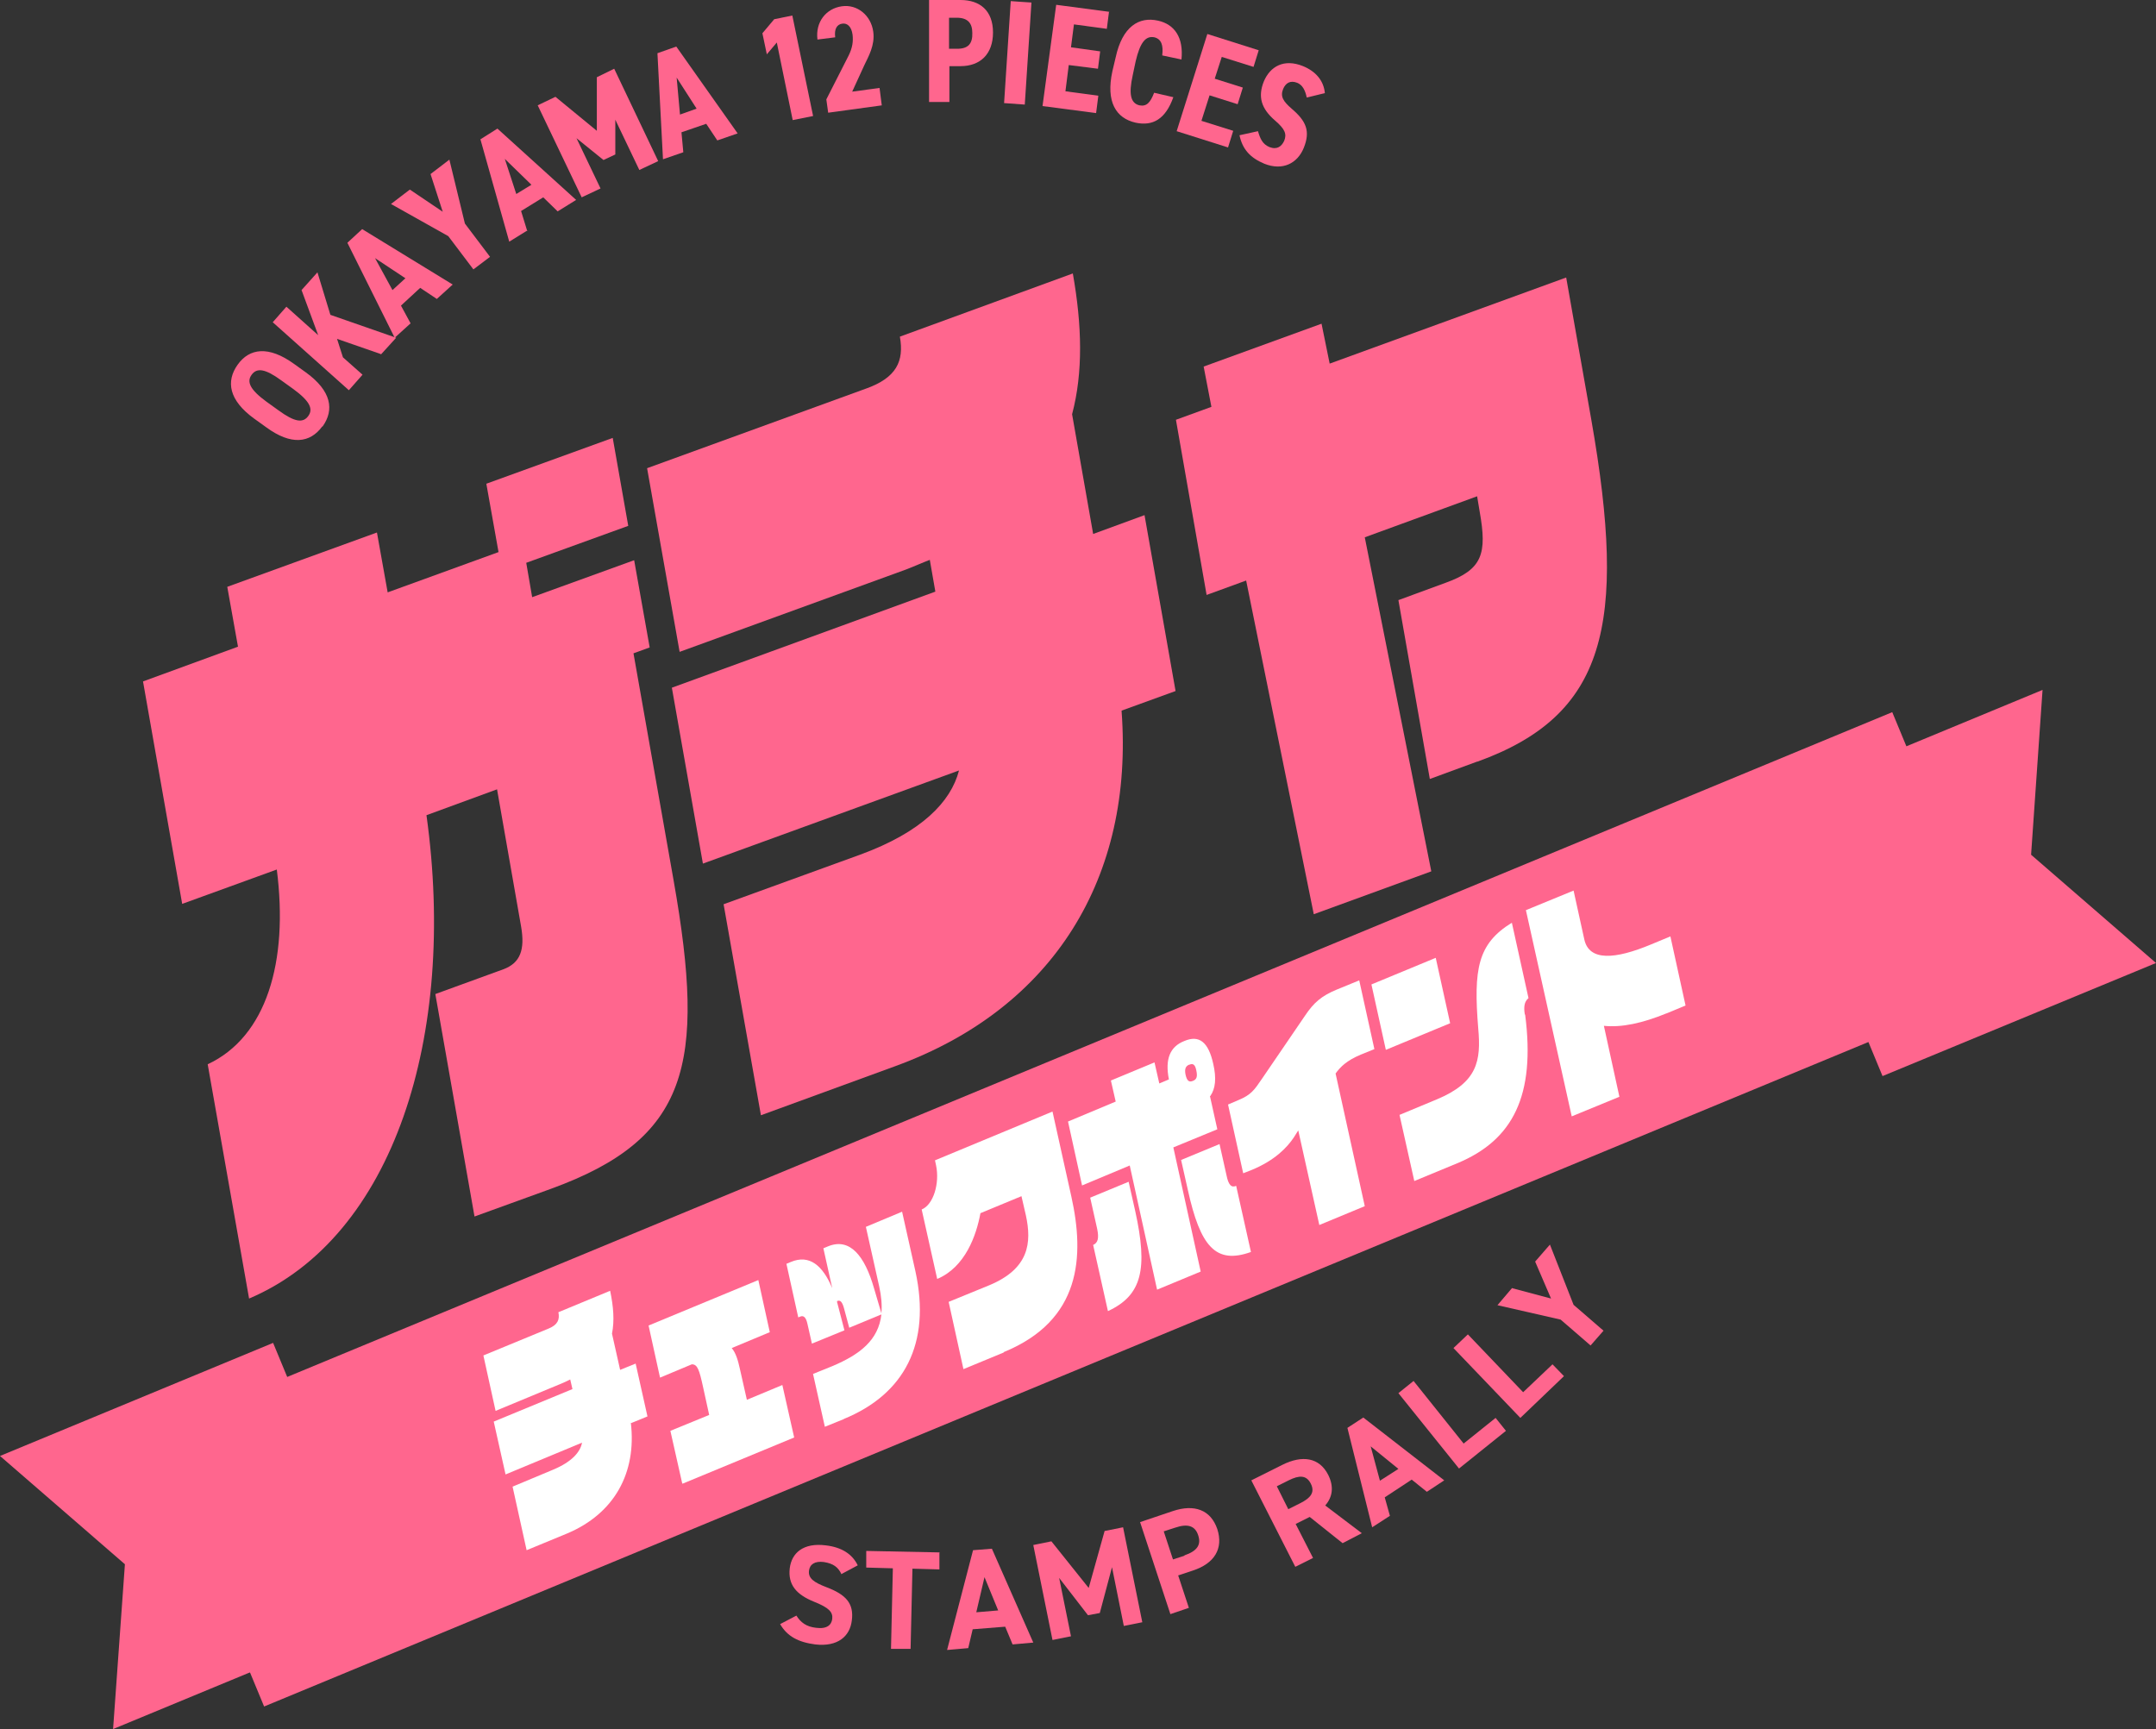 <?xml version="1.0" encoding="UTF-8"?>
<svg id="_レイヤー_2" data-name="レイヤー 2" xmlns="http://www.w3.org/2000/svg" viewBox="0 0 58.34 46.79">
  <rect x="0" y="0" width="58.34" height="46.79" fill="#333333" stroke="none"/>
  <defs>
    <style>
      .cls-1 {
        fill: #fff;
      }

      .cls-2 {
        fill: #ff668e;
      }
    </style>
  </defs>
  <g id="_レイヤー_1-2" data-name="レイヤー 1">
    <g>
      <g>
        <g>
          <path class="cls-2" d="M8.72,11.54c-.33.45-.84.52-1.52.02l-.32-.23c-.69-.5-.77-1.01-.45-1.46s.84-.52,1.53-.02l.32.23c.69.5.77,1.01.45,1.46ZM8.34,11.26c.14-.19.05-.4-.4-.73l-.32-.23c-.45-.33-.67-.35-.81-.16s-.05.4.4.73l.32.23c.45.33.67.35.81.16Z"/>
          <path class="cls-2" d="M10.3,9.58l-1.18-.41.16.5.53.47-.37.42-2.06-1.84.37-.42.86.77-.45-1.22.43-.48.35,1.15,1.78.62-.41.45Z"/>
          <path class="cls-2" d="M11.11,8.75l-.43.39-1.28-2.57.4-.37,2.45,1.5-.43.39-.45-.3-.52.48.26.48ZM10.14,6.97l.48.88.35-.32-.83-.55Z"/>
          <path class="cls-2" d="M11.65,4.71l.51-.39.42,1.73.68.9-.45.34-.68-.9-1.55-.87.51-.39.89.6-.33-1.02Z"/>
          <path class="cls-2" d="M14.28,6.23l-.5.31-.78-2.77.46-.29,2.13,1.93-.5.31-.39-.38-.6.37.16.52ZM13.66,4.3l.31.95.41-.25-.72-.7Z"/>
          <path class="cls-2" d="M15.6,3.74l.65,1.36-.51.24-1.19-2.49.48-.23,1.12.92v-1.45s.47-.23.47-.23l1.19,2.5-.51.24-.65-1.36v.94l-.32.15-.73-.59Z"/>
          <path class="cls-2" d="M18.49,4.12l-.55.19-.15-2.87.51-.18,1.66,2.35-.55.19-.3-.45-.67.23.05.54ZM18.31,2.1l.09,1,.45-.16-.54-.84Z"/>
          <path class="cls-2" d="M22,3.14l-.55.11-.43-2.1-.27.32-.12-.57.32-.38.49-.1.56,2.71Z"/>
          <path class="cls-2" d="M23.87,2.85l-1.46.2-.05-.36.6-1.18c.11-.22.13-.39.11-.57-.03-.23-.15-.32-.28-.3-.14.02-.22.14-.19.37l-.48.06c-.06-.47.23-.84.66-.9.41-.06.79.24.85.69.05.36-.13.67-.24.9l-.33.72.74-.1.06.47Z"/>
          <path class="cls-2" d="M25.69,1.79v.97s-.55,0-.55,0V0S25.99,0,25.99,0c.53,0,.88.29.88.88,0,.58-.34.91-.88.91h-.3ZM25.9,1.32c.3,0,.42-.14.41-.43,0-.26-.12-.41-.42-.41h-.21s0,.84,0,.84h.21Z"/>
          <path class="cls-2" d="M27.73,2.83l-.56-.04.18-2.76.56.04-.18,2.76Z"/>
          <path class="cls-2" d="M30.01.31l-.06.47-.89-.12-.08.62.79.11-.06.47-.79-.1-.09.71.89.12-.06.47-1.45-.19.37-2.74,1.44.19Z"/>
          <path class="cls-2" d="M31.45,1.49c.03-.26-.02-.43-.21-.48-.24-.05-.39.14-.51.65l-.08.38c-.11.5-.06.75.18.81.2.04.3-.08.4-.34l.52.12c-.21.59-.55.79-1.02.69-.53-.12-.81-.56-.63-1.39l.09-.38c.18-.83.63-1.11,1.15-.99.44.1.69.45.63,1.05l-.52-.11Z"/>
          <path class="cls-2" d="M34.06,1.36l-.14.45-.86-.27-.19.59.76.24-.14.45-.76-.24-.22.69.86.27-.14.45-1.39-.44.83-2.63,1.39.44Z"/>
          <path class="cls-2" d="M35.36,2.64c-.04-.19-.11-.34-.26-.4-.18-.07-.31,0-.38.17-.08.2,0,.33.23.53.4.34.51.61.33,1.06-.17.42-.57.63-1.07.43-.38-.16-.59-.39-.67-.77l.5-.11c.06.2.12.35.31.43.21.08.33-.02.4-.17.07-.18.03-.31-.25-.55-.37-.32-.47-.64-.3-1.06.17-.4.54-.62,1.06-.41.34.14.56.39.59.73l-.49.12Z"/>
        </g>
        <g>
          <path class="cls-2" d="M22.77,42.6c-.09-.19-.22-.29-.48-.33-.24-.03-.38.06-.4.24-.02.2.13.31.47.44.53.2.75.44.69.9-.05.43-.38.72-.99.65-.46-.06-.76-.22-.95-.55l.44-.23c.12.19.27.3.53.33.3.04.42-.08.44-.24.02-.18-.08-.3-.48-.46-.5-.2-.72-.47-.67-.91.05-.41.36-.7.98-.62.42.05.71.23.86.54l-.43.23Z"/>
          <path class="cls-2" d="M25.42,42.02v.45s-.73-.02-.73-.02l-.05,2.17h-.53s.05-2.18.05-2.18l-.72-.02v-.45s1.99.04,1.99.04Z"/>
          <path class="cls-2" d="M25.63,44.64l.7-2.69.51-.04,1.12,2.54-.56.05-.2-.48-.88.07-.12.51-.57.05ZM26.42,43.63l.59-.05-.37-.9-.22.94Z"/>
          <path class="cls-2" d="M29.46,42.97l.43-1.54.5-.1.52,2.57-.5.1-.32-1.59-.33,1.24-.32.06-.78-1.01.32,1.58-.5.1-.52-2.57.49-.1,1,1.25Z"/>
          <path class="cls-2" d="M31.88,42.63l.29.88-.5.17-.82-2.49.89-.3c.57-.19,1.02-.04,1.2.49.17.53-.08.93-.66,1.12l-.39.13ZM32.05,42.09c.35-.12.46-.29.37-.55-.08-.24-.27-.32-.62-.2l-.31.1.25.76.31-.1Z"/>
          <path class="cls-2" d="M36.33,41.76l-.89-.71-.38.19.47.92-.48.24-1.19-2.34.84-.42c.54-.27,1-.2,1.24.27.16.32.12.6-.08.83l.99.75-.52.27ZM35.18,40.68c.28-.14.41-.29.29-.53-.12-.24-.32-.23-.6-.09l-.32.16.31.62.32-.16Z"/>
          <path class="cls-2" d="M37.13,41.33l-.67-2.69.43-.28,2.19,1.7-.47.31-.41-.33-.73.48.14.5-.48.31ZM37.34,40.07l.5-.32-.75-.61.25.93Z"/>
          <path class="cls-2" d="M39.61,39.06l.86-.69.28.35-1.27,1.02-1.64-2.04.41-.33,1.36,1.7Z"/>
          <path class="cls-2" d="M41.21,37.68l.8-.76.31.32-1.18,1.13-1.81-1.89.39-.37,1.5,1.57Z"/>
          <path class="cls-2" d="M40.92,34.86l1.05.28-.43-1,.4-.46.64,1.63.81.7-.35.4-.81-.7-1.71-.39.4-.47Z"/>
        </g>
      </g>
      <g>
        <g>
          <polygon class="cls-2" points="10.45 43.73 3.06 46.79 3.38 42.33 0 39.4 7.39 36.34 10.45 43.73"/>
          <polygon class="cls-2" points="58.34 26.06 50.94 29.12 47.88 21.73 55.27 18.67 54.96 23.13 58.34 26.06"/>
          <rect class="cls-2" x="3.67" y="28.73" width="51" height="8" transform="translate(-10.3 13.65) rotate(-22.5)"/>
          <g>
            <path class="cls-1" d="M17.07,38.5c.16,1.35-.44,2.46-1.73,3l-1.09.45-.38-1.72,1.1-.46c.5-.21.73-.47.78-.73l-2.07.86-.32-1.43,2.13-.88-.06-.26c-.06.03-.13.06-.19.09l-1.83.76-.33-1.5,1.77-.73c.24-.1.3-.24.26-.44l1.4-.58c.09.43.12.81.05,1.16l.22.98.42-.17.32,1.43-.44.18Z"/>
            <path class="cls-1" d="M18.46,40.14l-.32-1.42,1.05-.43-.16-.73c-.11-.51-.16-.64-.31-.64l-.86.36-.31-1.41,2.97-1.23.31,1.41-1.03.43c.11.13.17.33.22.56l.19.84.96-.4.32,1.42-3.02,1.25Z"/>
            <path class="cls-1" d="M22.84,38.4l-.52.21-.32-1.43.52-.21c.76-.32,1.25-.71,1.33-1.4l-.87.36-.14-.52c-.05-.19-.11-.24-.19-.2h0s0,.04.01.06l.19.73-.88.36-.12-.53c-.04-.19-.11-.24-.2-.2l-.05.02-.32-1.45.12-.05c.5-.21.86.09,1.12.71l-.24-1.08.12-.05c.6-.25,1,.26,1.25,1.13l.2.68c.02-.22,0-.46-.06-.73l-.36-1.61.98-.41.36,1.61c.43,1.96-.3,3.33-1.94,4Z"/>
            <path class="cls-1" d="M27.16,36.6l-1.09.45-.4-1.82,1.1-.45c1.08-.45,1.15-1.15.99-1.89l-.12-.52-1.11.46c-.11.6-.41,1.46-1.17,1.78l-.42-1.88c.32-.13.49-.71.39-1.19l-.03-.14,3.18-1.32.51,2.3c.36,1.62.27,3.35-1.83,4.21Z"/>
            <path class="cls-1" d="M32.74,29.66l.2.9-1.19.49.74,3.36-1.18.49-.74-3.36-1.29.54-.38-1.73,1.29-.54-.13-.57,1.18-.49.13.57.26-.11c-.11-.55.03-.89.42-1.04.4-.17.65.03.78.62.09.39.06.67-.08.87ZM29.98,35.48l-.4-1.79c.13-.06.16-.18.11-.43l-.19-.85,1.04-.43.18.8c.34,1.55.19,2.27-.74,2.7ZM32.14,32.19l-.18-.8,1.04-.43.19.85c.05.25.13.34.26.28l.4,1.79c-.95.34-1.37-.14-1.71-1.69ZM32.18,28.81c-.1.04-.13.12-.1.27.04.18.1.21.2.17.1-.04.13-.11.09-.29-.03-.15-.09-.19-.18-.15Z"/>
            <path class="cls-1" d="M36.82,28.54c-.38.16-.55.33-.68.51l.79,3.59-1.23.51-.57-2.56-.12.19c-.18.27-.51.62-1.14.88l-.23.09-.41-1.86.28-.12c.34-.14.43-.27.64-.58l1.16-1.7c.24-.36.45-.54.86-.71l.61-.25.41,1.86-.37.15Z"/>
            <path class="cls-1" d="M37.5,28.41l-.39-1.77,1.74-.72.39,1.77-1.74.72ZM41.27,27.46c.28,2.18-.32,3.39-1.84,4.02l-1.16.48-.4-1.79,1.01-.42c1.1-.46,1.2-1.04,1.12-1.92-.13-1.6-.02-2.29.91-2.86l.45,2.04c-.12.1-.13.25-.1.44Z"/>
            <path class="cls-1" d="M45.1,27.42c-.66.27-1.22.39-1.7.34l.42,1.92-1.29.53-1.24-5.58,1.29-.53.29,1.32c.13.6.84.54,1.8.14l.53-.22.41,1.87-.53.22Z"/>
          </g>
        </g>
        <g>
          <path class="cls-2" d="M17.14,17.67l1.09,6.17c.88,4.99.39,6.98-3.32,8.33l-2.07.75-1.06-6.02,1.84-.67c.46-.17.59-.53.48-1.16l-.65-3.71-1.91.7c.83,5.97-.89,11.42-4.8,13.08l-1.12-6.34c1.59-.74,2.19-2.77,1.87-5.27l-2.56.93-1.06-6.02,2.57-.94-.29-1.62,4.05-1.47.29,1.62,3-1.09-.33-1.85,3.42-1.24.42,2.38-2.76,1,.16.93,2.76-1,.42,2.36-.44.16Z"/>
          <path class="cls-2" d="M30.35,19.25c.33,4.47-1.82,8.03-6.12,9.6l-3.64,1.33-1.01-5.71,3.69-1.34c1.67-.61,2.46-1.43,2.68-2.28l-6.93,2.52-.84-4.76,7.13-2.6-.15-.86c-.21.08-.43.18-.64.26l-6.13,2.23-.88-4.97,5.94-2.16c.8-.29,1.02-.73.9-1.4l4.68-1.71c.25,1.41.28,2.68-.02,3.81l.57,3.24,1.39-.51.84,4.76-1.46.53Z"/>
          <path class="cls-2" d="M39.97,20.61l-1.28.47-.85-4.84,1.28-.47c1-.36,1.12-.79.92-1.92l-.07-.42-3.04,1.11,1.8,9.04-3.18,1.16-1.83-9.03-1.07.39-.83-4.74.96-.35-.21-1.09,3.19-1.16.22,1.08,6.4-2.33.68,3.85c.98,5.58.38,8-3.08,9.25Z"/>
        </g>
      </g>
    </g>
  </g>
</svg>